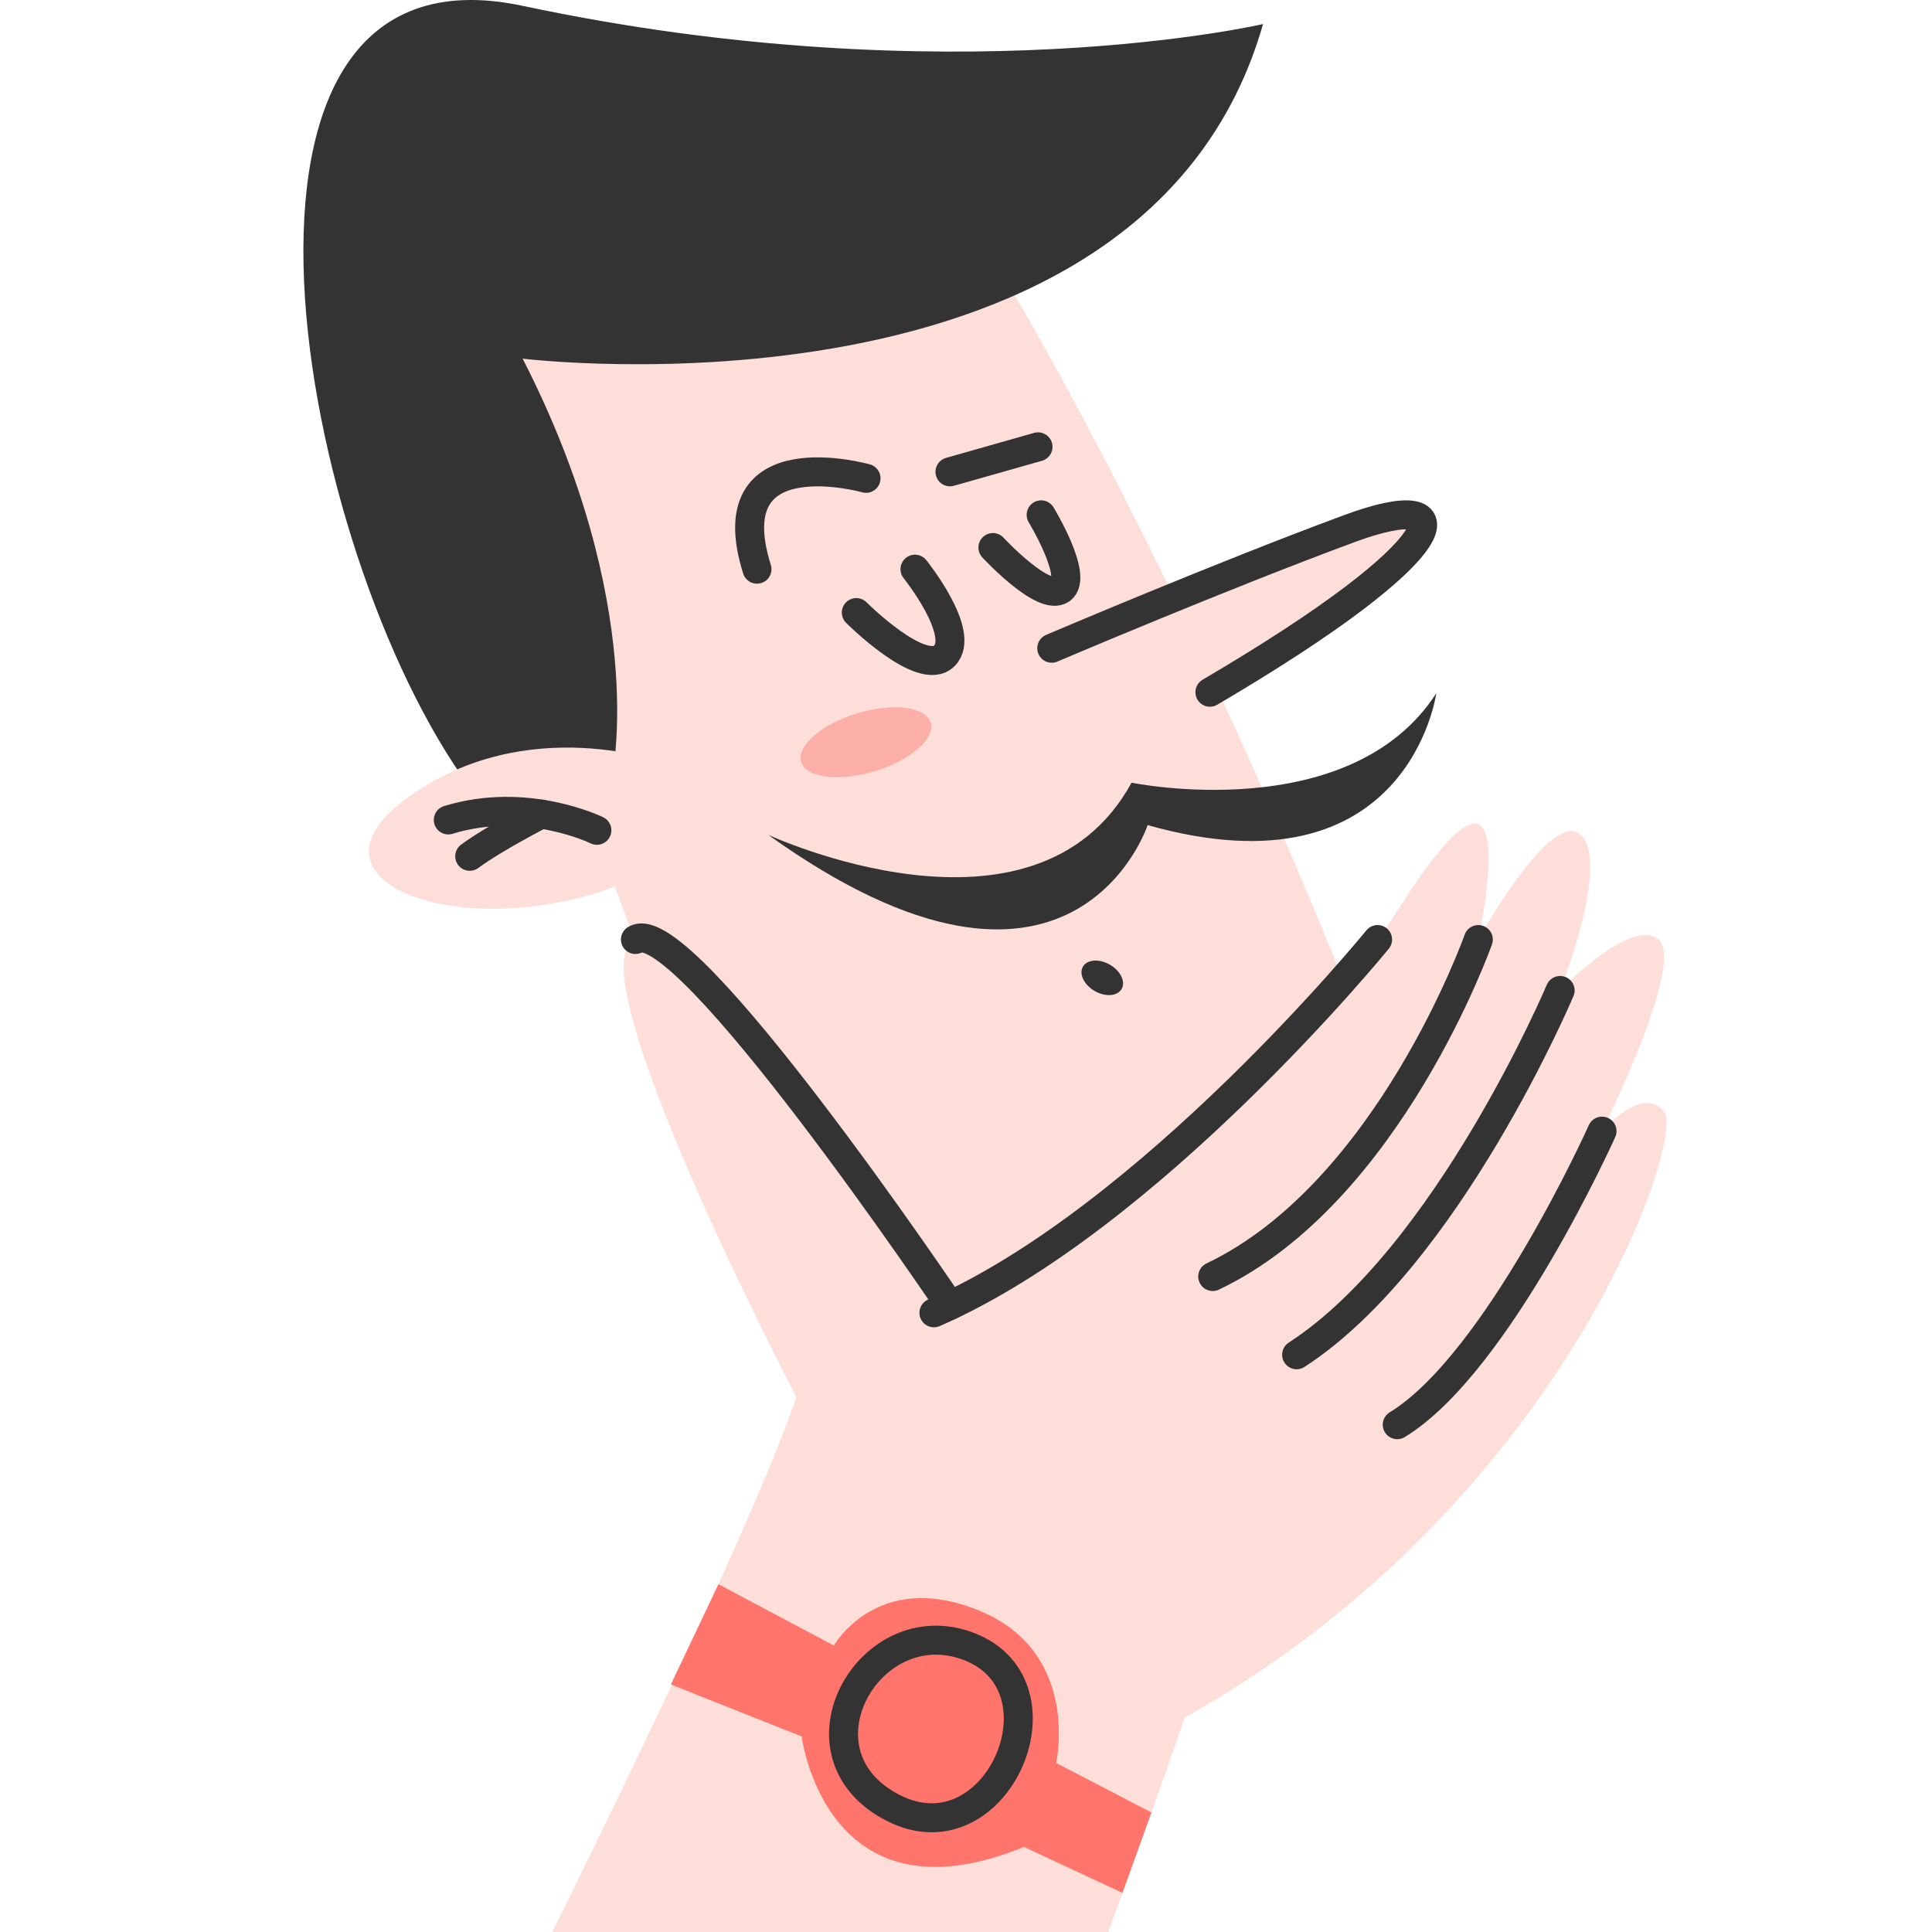 <?xml version="1.0" encoding="UTF-8"?> <svg xmlns="http://www.w3.org/2000/svg" width="200" height="200" viewBox="0 0 200 200" fill="none"> <g clip-path="url(#clip0_1877_11593)"> <path d="M140.883 106.095C140.883 106.095 122.94 59.209 100.367 22.746L44.507 40.107L79.525 134.639C79.525 134.645 95.441 170.633 140.883 106.095Z" fill="#FDDED9"></path> <path d="M108.877 67.105C108.877 67.105 126.394 59.634 139.723 54.708C151.828 50.229 150.987 56.546 125.251 71.659" fill="#FDDED9"></path> <path d="M108.877 67.105C108.877 67.105 126.394 59.634 139.723 54.708C151.828 50.229 150.987 56.546 125.251 71.659" stroke="#333333" stroke-width="3" stroke-miterlimit="10" stroke-linecap="round" stroke-linejoin="round"></path> <path d="M107.778 53.296C107.778 53.296 111.685 59.721 109.842 61.02C107.998 62.319 102.787 56.681 102.787 56.681" stroke="#333333" stroke-width="3" stroke-miterlimit="10" stroke-linecap="round" stroke-linejoin="round"></path> <path d="M94.718 58.922C94.718 58.922 100.071 65.578 97.758 67.896C95.441 70.214 88.644 63.412 88.644 63.412" stroke="#333333" stroke-width="3" stroke-miterlimit="10" stroke-linecap="round" stroke-linejoin="round"></path> <path d="M89.65 49.517C89.65 49.517 74.02 45.103 78.364 58.923" stroke="#333333" stroke-width="3" stroke-miterlimit="10" stroke-linecap="round" stroke-linejoin="round"></path> <path d="M98.341 48.844L107.455 46.257" stroke="#333333" stroke-width="3" stroke-miterlimit="10" stroke-linecap="round" stroke-linejoin="round"></path> <path d="M117.139 81.026C117.139 81.026 139.711 85.656 148.686 71.767C148.686 71.767 145.791 93.035 118.804 85.414C118.804 85.414 111.064 109.027 79.518 86.416C79.512 86.416 107.151 99.26 117.139 81.026Z" fill="#333333"></path> <path d="M113.32 102.587C112.214 101.949 111.67 100.821 112.105 100.068C112.539 99.316 113.788 99.223 114.894 99.862C116 100.5 116.544 101.628 116.11 102.381C115.675 103.133 114.426 103.226 113.32 102.587Z" fill="#333333"></path> <path d="M82.944 78.872C82.442 77.217 85.034 74.966 88.734 73.843C92.434 72.721 95.841 73.152 96.343 74.807C96.845 76.462 94.252 78.714 90.552 79.836C86.852 80.959 83.446 80.527 82.944 78.872Z" fill="#FCAFA9"></path> <path d="M82.455 144.648C82.455 144.648 59.047 99.853 65.779 97.255C72.505 94.662 93.493 137.856 93.493 137.856C93.493 137.856 131.115 115.634 144.789 94.08C158.463 72.526 153.035 97.26 153.035 97.26C153.035 97.26 160.635 83.468 163.669 86.459C166.709 89.456 161.497 102.531 161.497 102.531C161.497 102.531 168.876 94.862 171.7 97.26C174.525 99.659 165.842 117.095 165.842 117.095C165.842 117.095 170.008 112.244 172.266 115.068C174.525 117.892 161.718 155.875 122.647 177.801C122.647 177.801 29.096 451.083 -32.769 458.892C-94.634 466.708 -70.536 242.7 -70.536 242.7L-6.72 283.075L-8.671 327.358C-8.677 327.353 69.864 180.463 82.455 144.648Z" fill="#FDDED9"></path> <path d="M153.035 97.261C153.035 97.261 143.775 123.461 125.541 132.144" stroke="#333333" stroke-width="3" stroke-miterlimit="10" stroke-linecap="round" stroke-linejoin="round"></path> <path d="M161.504 102.532C161.504 102.532 149.856 130.118 134.226 140.245" stroke="#333333" stroke-width="3" stroke-miterlimit="10" stroke-linecap="round" stroke-linejoin="round"></path> <path d="M165.842 117.096C165.842 117.096 155.062 141.118 144.643 147.484" stroke="#333333" stroke-width="3" stroke-miterlimit="10" stroke-linecap="round" stroke-linejoin="round"></path> <path d="M63.393 80.121C63.393 80.121 67.128 62.523 54.101 37.126C54.101 37.126 118.596 45.033 130.75 2.491C130.75 2.491 98.346 10.021 54.101 0.604C18.943 -6.882 30.752 57.187 48.63 81.501L63.393 80.121Z" fill="#333333"></path> <path d="M69.037 79.054C69.037 79.054 54.63 73.529 42.147 82.6C29.664 91.671 49.299 98.215 65.615 90.987L69.037 79.054Z" fill="#FDDED9"></path> <path d="M61.789 85.952C61.789 85.952 54.534 82.379 46.406 84.88" stroke="#333333" stroke-width="3" stroke-miterlimit="10" stroke-linecap="round" stroke-linejoin="round"></path> <path d="M56.031 84.276C56.031 84.276 51.24 86.723 48.626 88.642" stroke="#333333" stroke-width="3" stroke-miterlimit="10" stroke-linecap="round" stroke-linejoin="round"></path> <path d="M119.193 187.627L109.33 182.501C109.33 182.501 111.933 171.07 101.369 166.731C90.805 162.392 86.321 170.347 86.321 170.347L74.371 163.998L69.45 174.374L82.99 179.758C82.99 179.758 85.448 199.582 105.999 191.19L116.197 195.949L119.193 187.627Z" fill="#FF756B"></path> <path d="M142.607 97.261C142.607 97.261 119.113 126.129 96.68 135.901" stroke="#333333" stroke-width="3" stroke-miterlimit="10" stroke-linecap="round" stroke-linejoin="round"></path> <path d="M98.34 135.141C98.34 135.141 70.771 94.21 65.78 97.256" stroke="#333333" stroke-width="3" stroke-miterlimit="10" stroke-linecap="round" stroke-linejoin="round"></path> <path d="M99.736 170.244C89.701 167.032 81.648 181.676 92.503 187.174C103.353 192.672 111.282 173.937 99.736 170.244Z" stroke="#333333" stroke-width="3" stroke-miterlimit="10" stroke-linecap="round" stroke-linejoin="round"></path> </g> <defs> <clipPath id="clip0_1877_11593"> <rect width="200" height="200" fill="white" transform="matrix(-1 0 0 1 200 0)"></rect> </clipPath> </defs> </svg> 